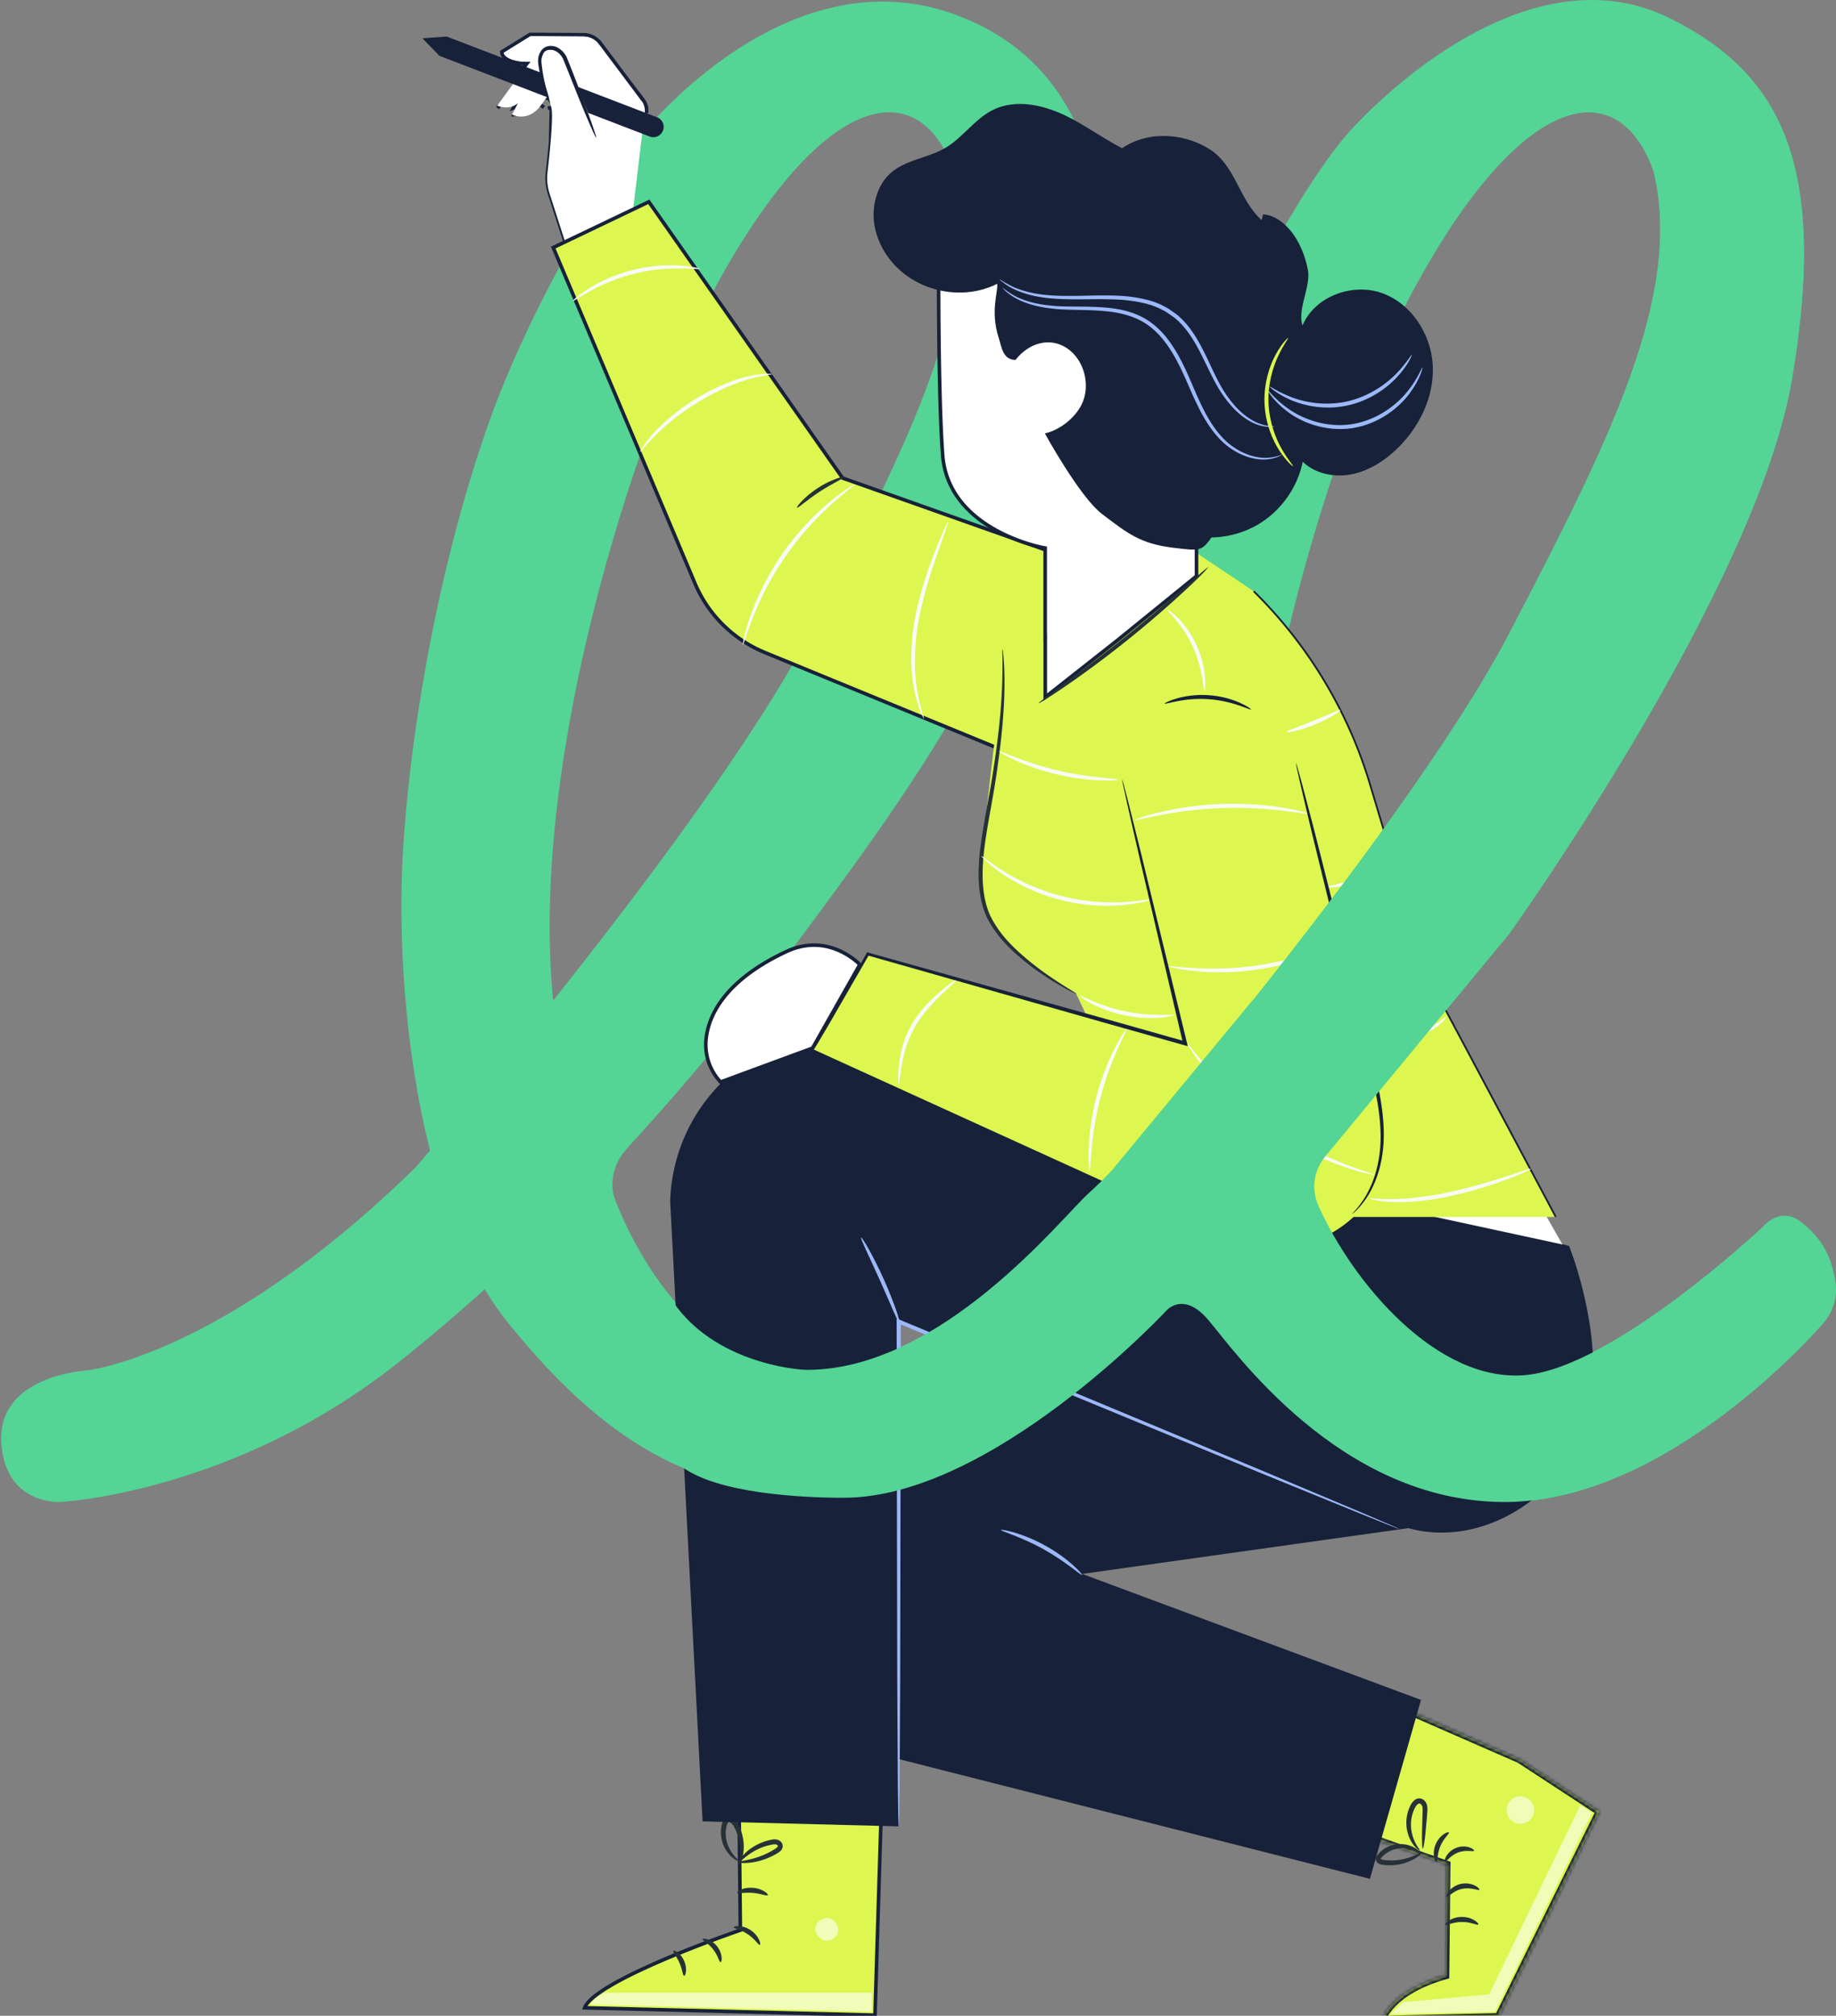 <svg xmlns="http://www.w3.org/2000/svg" width="513" height="563" fill="none" viewBox="0 0 513 563"><rect x="0" y="0" width="513" height="563" fill="#808080" stroke="none"/><path fill="#54D495" d="M350.04 279.467c-7.116-72.383 27.192-160.355 27.192-160.355 36.766-90.638 72.946-104.467 84.793-71.32 8.29 34.333-11.847 74.584-40.263 129.043-15.418 29.54-46.498 70.928-71.735 102.62m-195.47 0c-7.116-72.383 27.192-160.356 27.192-160.356 36.778-90.637 72.958-104.466 84.793-71.319 8.29 34.333-11.835 74.584-40.25 129.042-15.419 29.54-46.499 70.928-71.735 102.62m358.247 78.521c-1.186-7.104-3.558-11.835-9.476-16.579-5.918-4.732-10.662 1.186-10.662 1.186s-41.437 39.065-66.306 41.437c-24.858 2.359-48.541-26.044-58.017-47.355-3.558-8.29 2.36-14.208 2.36-14.208l50.913-61.574s69.179-96.311 79.095-155.098c10.246-60.767-3.729-85.502-34.101-100.64-34.602-17.24-72.224 13.022-88.803 30.776-16.58 17.765-48.541 78.142-60.376 127.868-11.836 49.727-10.234 103.342-4.341 141.367 0 0 2.507 12.288 1.321 15.626-1.186 3.338-3.118 6.016-10.43 12.679-7.312 6.664-41.07 49.14-78.484 49.14-37.414 0-53.97-48.492-53.97-48.492s-2.359-7.238 4.145-13.816v-.073c18.023-19.588 33.808-39.126 47.062-56.977 27.229-36.705 55.644-74.596 74.596-131.415 18.939-56.83 15.393-111.289-30.788-127.868-46.168-16.58-85.27 30.763-88.791 35.519-6.969 9.402-29.247 44.64-41.437 79.328-12.618 35.873-21.311 80.514-23.683 118.392-1.431 23.024.195 55.229 7.531 84.133-2.543 2.996-3.986 4.671-3.986 4.671-54.458 53.285-92.349 56.83-92.349 56.83S-.933 384.214.364 403.142c1.173 17.239 16.36 16.371 16.36 16.371s48.54-2.359 94.708-39.065c8.278-6.578 16.274-13.4 24.014-20.345 2.091 3.472 4.341 6.713 6.774 9.696 26.043 31.973 50.912 48.541 93.535 48.541s89.978-52.087 89.978-52.087 4.731-5.93 11.835 2.36c7.104 8.29 36.705 50.913 82.874 50.913 46.168 0 88.791-49.727 88.791-49.727s4.732-4.732 3.558-11.836"/><mask id="a" fill="#fff"><path d="m371.927 509.372 32.359 11.335-.345 31.096C388.462 556.178 386.285 564 386.285 564l32.381-.733 28.177-57.256-22.292-14.568-41.651-18.209"/></mask><path fill="#DDF750" d="m371.927 509.372 32.359 11.335-.345 31.096C388.462 556.178 386.285 564 386.285 564l32.381-.733 28.177-57.256-22.292-14.568-41.651-18.209"/><path fill="#172139" d="m404.286 520.707 1 .011.008-.717-.677-.237-.331.943Zm-.345 31.096.272.962.72-.203.008-.748-1-.011ZM386.285 564l-.964-.268-.361 1.298 1.347-.03-.022-1Zm32.381-.733.022 1 .607-.014.268-.544-.897-.442Zm28.177-57.256.897.441.391-.794-.741-.485-.547.838Zm-22.292-14.568.547-.837-.07-.046-.076-.033-.401.916Zm-52.955 18.873 32.36 11.335.661-1.887-32.36-11.336-.661 1.888Zm31.69 10.38-.345 31.096 2 .022.345-31.096-2-.022Zm.383 30.145c-7.881 2.227-12.454 5.356-15.071 7.997-1.306 1.319-2.117 2.507-2.605 3.385a9.669 9.669 0 0 0-.512 1.058 5.476 5.476 0 0 0-.157.443l-.002.004v.002c0 .001-.001.002.963.27.963.268.963.269.963.27l-.001.001v.002l-.001.002.001-.004.013-.04c.014-.04.038-.108.076-.201.075-.186.203-.471.405-.834.403-.726 1.105-1.766 2.278-2.95 2.341-2.364 6.597-5.333 14.194-7.481l-.544-1.924ZM386.307 565l32.381-.733-.045-1.999-32.381.732.045 2Zm33.256-1.291 28.177-57.257-1.795-.883-28.176 57.257 1.794.883Zm27.827-58.536-22.292-14.567-1.094 1.674 22.292 14.568 1.094-1.675Zm-22.438-14.646-41.651-18.209-.801 1.832 41.651 18.209.801-1.832Z" mask="url(#a)"/><path fill="#fff" d="m444.835 506.262-27.142 55.607-29.128.662 3.31-3.31 24.225-2.203 25.425-52.742 3.31 1.986Z" opacity=".6"/><path fill="#263238" d="M403.834 537.581c.237.323 2.091-.776 4.592-.755 2.501-.064 4.376 1.013 4.613.69.302-.259-1.573-2.155-4.613-2.112-3.04 0-4.894 1.94-4.592 2.177ZM404.178 529.866c.324.215 1.725-1.724 4.29-2.284 2.566-.582 4.657.581 4.873.237.107-.151-.281-.69-1.208-1.164-.905-.474-2.393-.819-3.966-.474-1.596.366-2.781 1.293-3.407 2.112-.625.819-.754 1.465-.582 1.551v.022ZM403.747 519.975c.367.172 1.423-1.724 3.665-2.565 2.221-.862 4.269-.15 4.441-.495.086-.173-.345-.604-1.25-.927-.884-.323-2.285-.431-3.687.108-1.401.539-2.371 1.551-2.824 2.37-.474.841-.496 1.444-.323 1.509h-.022ZM401.355 519.953c.388-.108.151-2.133 1.121-4.331.905-2.22 2.544-3.448 2.35-3.793-.108-.366-2.523.539-3.665 3.254-1.165 2.694-.173 5.064.194 4.892v-.022ZM397.539 516.311c.194 0 .474-1.659.754-4.353.151-1.551.281-3.124.432-4.741.021-.883.258-1.788 0-3.016-.151-.604-.518-1.229-1.143-1.617-.625-.431-1.638-.344-2.199.087-1.121.883-1.444 1.896-1.832 2.866a11.218 11.218 0 0 0-.583 2.93 10.872 10.872 0 0 0 .863 4.892c1.164 2.629 2.781 3.577 2.846 3.47.194-.173-1.1-1.337-1.898-3.815a11.43 11.43 0 0 1-.496-4.439c.087-.84.281-1.702.583-2.543.323-.819.776-1.788 1.336-2.176.28-.173.453-.173.669-.043.237.129.452.431.539.754.194.689.043 1.681.043 2.586-.043 1.616-.087 3.189-.13 4.762-.021 2.715.043 4.396.237 4.396h-.021Z"/><path fill="#263238" d="M397 517.712c.129-.086-.82-1.508-3.32-2.306-2.393-.754-6.619-.582-9.184 3.276-.13.366-.108.883.129 1.25.237.387.561.581.841.689.582.237 1.078.259 1.509.302.905.086 1.811.065 2.63 0a13.558 13.558 0 0 0 4.29-1.099c2.328-1.013 3.385-2.198 3.277-2.327-.129-.194-1.38.668-3.643 1.379a17.102 17.102 0 0 1-4.032.732c-.776.043-1.573 0-2.393-.064-.431-.065-.841-.087-1.099-.216-.28-.172-.194-.107-.194-.215.021-.151.345-.496.647-.776.301-.28.625-.539.948-.754a8.725 8.725 0 0 1 2.07-1.013 8.001 8.001 0 0 1 3.923-.216c2.264.475 3.428 1.53 3.558 1.336l.043.022Z"/><path fill="#fff" d="M420.972 505.623c.044 2.112 1.811 3.792 3.924 3.749 2.113-.043 3.794-1.81 3.751-3.922-.043-2.112-1.81-3.792-3.923-3.749-2.113.043-3.795 1.81-3.752 3.922Z" opacity=".6"/><path fill="#DDF750" stroke="#172139" d="m206.519 539.217.342-.117-.004-.361-.426-41.871 40.049.925-1.996 65.048-81.123-2.062c.239-.679.827-1.474 1.79-2.369 1.201-1.118 2.9-2.314 4.947-3.546 4.091-2.461 9.497-5.021 14.901-7.342 5.399-2.321 10.78-4.397 14.811-5.894a360.175 360.175 0 0 1 6.229-2.245l.358-.124.091-.031.023-.008.006-.002.001-.001-.161-.473.162.473Z"/><path fill="#fff" d="M231.883 535.835c1.573.474 2.63 2.284 2.22 3.879-.41 1.595-2.242 2.694-3.837 2.241-1.596-.452-2.911-2.586-2.329-4.137.582-1.552 2.824-2.694 4.247-1.875M243.589 561.853v-5.28h-74.142s-1.987 0-4.635 3.31l79.418 1.986-.641-.016Z" opacity=".6"/><path fill="#263238" d="M205.042 538.292c0 .409 2.005.625 3.945 1.982 1.984 1.293 2.954 3.06 3.32 2.909.367-.064-.172-2.478-2.543-4.072-2.372-1.595-4.808-1.186-4.722-.819ZM196.332 541.632c-.108.388 1.617 1.12 2.932 2.844 1.38 1.703 1.66 3.535 2.07 3.535.366.064.711-2.263-.971-4.397-1.66-2.133-4.009-2.37-4.031-1.982ZM191.158 551.825c.367.086.97-1.896 0-4.116-.948-2.241-2.824-3.146-3.018-2.823-.237.323.949 1.53 1.725 3.383.819 1.81.884 3.513 1.293 3.556ZM206.013 528.616c.15.366 2.004-.129 4.29.065 2.263.172 4.01.969 4.225.625.237-.281-1.444-1.811-4.118-2.026-2.673-.237-4.592.991-4.397 1.314v.022ZM206.077 520.083c0 .172 1.574.452 4.118.086a18.956 18.956 0 0 0 4.333-1.207 20.577 20.577 0 0 0 2.393-1.185c.388-.237.841-.474 1.272-.927.453-.409.733-1.465.237-2.133-.409-.647-1.142-.927-1.725-.97-.603-.043-1.099.065-1.552.172-.927.194-1.789.475-2.587.819a14.465 14.465 0 0 0-3.859 2.392c-1.962 1.724-2.651 3.19-2.501 3.276.173.129 1.143-1.099 3.126-2.5a17.167 17.167 0 0 1 3.73-1.982 14.746 14.746 0 0 1 2.393-.668c.884-.216 1.617-.194 1.833.193.086.151.086.216-.108.453-.194.237-.561.453-.927.69-.733.452-1.488.84-2.199 1.185a23.972 23.972 0 0 1-4.01 1.422c-2.372.603-3.924.668-3.924.884h-.043Z"/><path fill="#263238" d="M206.595 520.664c.151.065.97-1.357 1.185-3.943.108-1.293 0-2.845-.452-4.526-.238-.84-.561-1.68-.992-2.521-.453-.819-1.013-1.918-2.566-2.155-.819-.043-1.509.56-1.746 1.099-.28.539-.345 1.035-.453 1.509a9.305 9.305 0 0 0-.064 2.78c.215 1.745.884 3.232 1.66 4.288 1.552 2.176 3.212 2.694 3.255 2.564.129-.194-1.25-1.013-2.414-3.081a9.686 9.686 0 0 1-1.208-3.901 8.882 8.882 0 0 1 .13-2.37c.151-.862.496-1.573.819-1.466.41 0 1.078.69 1.401 1.38.41.754.712 1.508.97 2.262.475 1.509.669 2.931.69 4.138.043 2.413-.409 3.9-.194 3.965l-.021-.022Z"/><path fill="#172139" d="m397.043 474.785-94.664-35.19 99.514-13.964 5.023-48.465-186.115 16.227-26.301 37.819 6.942 47.474 181.329 46.073 14.272-49.974Z"/><path fill="#172139" d="m196.31 508.704-9.054-173.193a48.676 48.676 0 0 1 24.296-40.728 48.79 48.79 0 0 1 39.841-4.051l120.749 40.232 66.271 17.025s11.297 27.841 4.656 49.455c-6.489 21.162-29.707 35.255-50.123 29.2-25.375-7.521-141.812-57.58-141.812-57.58v141.041l-54.802-1.401h-.022Z"/><path fill="#9CB8F8" d="M391.178 427.118s-.258-.065-.711-.237c-.518-.194-1.208-.474-2.07-.798-1.875-.754-4.527-1.81-7.912-3.167-6.92-2.823-16.837-6.853-29.039-11.831a256576.396 256576.396 0 0 0-95.655-39.457c-1.66-.689-3.32-1.379-4.873-2.026l.776-.517c-.064 39.177-.129 74.41-.172 99.925-.065 12.671-.129 22.929-.172 30.105-.044 3.491-.087 6.227-.108 8.167-.022.883-.043 1.594-.065 2.112 0 .474-.043.732-.065.732-.021 0-.043-.237-.064-.732 0-.539-.022-1.229-.065-2.112-.022-1.94-.065-4.676-.108-8.167-.043-7.155-.108-17.412-.172-30.105-.043-25.515-.108-60.748-.173-99.925v-.84l.776.323a508.05 508.05 0 0 0 4.873 2.026c37.274 15.515 71.035 29.566 95.525 39.758 12.159 5.129 22.012 9.267 28.911 12.176 3.363 1.444 5.971 2.564 7.847 3.362.841.366 1.509.668 2.026.905.453.215.69.323.669.344l.021-.021Z"/><path fill="#9CB8F8" d="M279.656 427.312c.043-.28 5.972.797 12.396 4.375 6.446 3.534 10.499 8.016 10.283 8.188-.237.259-4.548-3.749-10.843-7.219-6.274-3.491-11.965-5.021-11.858-5.366l.022.022ZM240.592 345.64c.258-.151 3.363 4.977 6.381 11.722 3.018 6.724 4.786 12.456 4.506 12.564-.302.107-2.523-5.409-5.519-12.09-2.997-6.68-5.649-12.024-5.368-12.175v-.021Z"/><path fill="#fff" stroke="#172139" d="m240.253 269.391-13.221 23.348-25.685 9.461-.021-.021c-.153-.155-.372-.39-.631-.702a15.009 15.009 0 0 1-1.811-2.757c-1.232-2.409-2.237-5.935-1.308-10.408 1.867-8.984 9.71-16.737 22.143-22.534 6.086-2.838 11.272-1.867 14.948-.189a20.436 20.436 0 0 1 4.31 2.67c.501.404.885.755 1.143 1.003l.133.129ZM153.552 54.045a14.153 14.153 0 0 1-.578-5.894c.605-5.185 1.693-15.65 1.075-18.12m-.497 24.014.497-24.015m-.497 24.015 4.646 14.44m-4.646-14.44 4.646 14.44m-4.149-38.455-.485.122.001.004.002.005.482-.13Zm24.805-3.166.005-.069.809 1.082a5.065 5.065 0 0 1 .975 3.65l-1.789-4.663Zm0 0L167.823 12.16m11.031 14.704L167.823 12.16m0 0-.001-.002a6.041 6.041 0 0 0-4.824-2.45l-14.766-.087h-.143l-.122.075-7.475 4.613-.277.171.045.323c.073.534.413.987.859 1.348.45.365 1.052.675 1.755.922 1.171.412 2.676.668 4.355.682m20.594-5.595-20.594 5.595m10.969 50.73-.036.015.19.463m-.154-.477.154.477m0 0 .476-.153-.012-.037-.464.19Zm-5.419-41.151.382-.506-.164-.61-.218 1.116Zm0 0-.165-.613.165.613Zm-5.704-10.057c-.549.721-1.33 1.715-2.072 2.65a295.469 295.469 0 0 1-1.905 2.375l-.011.013 3.988-5.038Zm24.78 46.161h.001l-.189-.463.188.463Zm-20.457-34.244.001-.001-.406-.292.404.295.001-.002Zm-8.042 2.538.019-.036a4.102 4.102 0 0 1-.46-.195l.441.23Zm.335-2.798c.297-.158.591-.355.876-.597l-.503.962c-.248.142-.499.26-.75.355l.377-.72Zm-4.914.097s.18.082.488.179l-.084.116-.404-.295Z"/><path fill="#fff" d="m179.263 28.24-11.842-15.782a5.541 5.541 0 0 0-4.426-2.25l-14.765-.087-7.475 4.613c.199 1.445 3.399 2.702 7.482 2.5-.822 1.181-4.755 6.076-4.776 6.075l-4.53 6.2s3.228 1.475 5.79-.694l-1.654 3.163s4.501 2.386 8.08-2.599a162.75 162.75 0 0 1 2.004-2.684c.372 1.392.695 2.584.898 3.335.618 2.47-.47 12.936-1.075 18.121a14.153 14.153 0 0 0 .578 5.894l4.8 14.918 13.469-5.51 4.707-1.916 3.619-30.07a4.568 4.568 0 0 0-.88-3.29l-.004.064Z"/><path fill="#172139" d="M166.581 38.448c-.134.056-1.243-2.395-2.939-6.397-1.678-3.958-3.926-9.704-6.333-15.655-.709-1.344-1.956-2.4-3.27-2.467-1.335-.068-2.036.362-2.438 1.523-.447 1.179-.347 1.61-.214 2.85.152 1.263.333 2.42.543 3.47.839 4.226 1.858 6.735 1.703 6.79-.044.648-.394-.567-.879-1.701a35.36 35.36 0 0 1-1.591-4.924 43.93 43.93 0 0 1-.691-3.524c-.174-1.265-.203-2.049.131-3.029.539-1.583 1.656-2.611 3.467-2.554 1.896.085 3.379 1.48 4.206 3.005 2.577 6.308 4.583 11.8 6.099 15.92 1.475 4.073 2.339 6.637 2.184 6.691l.022.002Z"/><path fill="#172139" fill-rule="evenodd" d="m151.334 20.38-26.502-10.166-6.801.473 4.739 4.901 30.626 11.749c-.168-.617-.42-1.425-.706-2.344-.429-1.376-.936-3.002-1.356-4.613Zm10.11 3.879a293.639 293.639 0 0 0 2.886 7.273l17.191 6.595a2.877 2.877 0 1 0 2.062-5.375l-22.139-8.493Z" clip-rule="evenodd"/><path fill="#fff" d="m436.56 347.579-5.907-10.365-63.188-15.796 7.437 12.844 61.658 13.317Z"/><path fill="#DDF750" stroke="#172139" d="m299.046 217.277-85.342-35.035-.189.463.189-.463a36.067 36.067 0 0 1-19.541-19.342l-39.582-93.757 26.71-12.774 54.041 77.016.092.131.151.053 83.107 29.419-19.636 54.289Z"/><path fill="#DDF750" d="M283.149 163.59c.086 2.22-9.27 70.769-9.27 84.754 0 13.986 26.819 29.2 26.819 29.2l29.384 62.342h104.624L398.94 272.76l-16.169-53.788a126.614 126.614 0 0 0-32.467-53.83l-17.462-11.68-49.671 10.107-.022.021Z"/><path stroke="#172139" stroke-width=".5" d="M434.705 339.886 398.94 272.76l-16.169-53.788a126.612 126.612 0 0 0-32.467-53.83"/><path fill="#DDF750" d="m313.546 217.722 17.571 73.699-88.627-24.954-15.113 26.678 115.317 52.495c14.207 6.465 31.001 1.896 39.969-10.883a32.405 32.405 0 0 0 4.872-26.656l-25.827-100.852c-3.557-13.877-18.152-21.829-31.755-17.261-11.577 3.901-18.562 15.667-16.428 27.691l.021.043Z"/><path fill="#263238" d="M300.719 277.565s-.367-.108-1.014-.431a78.379 78.379 0 0 1-2.802-1.487 80.917 80.917 0 0 1-9.723-6.443c-3.816-3.06-8.43-7.004-11.448-12.994-2.845-6.142-2.63-13.684-1.595-21.076 1.078-7.456 2.608-14.395 3.514-20.816.992-6.401 1.66-12.198 2.026-17.089.367-4.892.432-8.835.432-11.594 0-2.737-.087-4.245 0-4.267.043 0 .107.367.172 1.099.086.712.173 1.789.259 3.168.151 2.737.215 6.724-.065 11.637-.259 4.913-.862 10.753-1.789 17.175-.841 6.443-2.35 13.447-3.428 20.817-1.035 7.326-1.207 14.653 1.423 20.472 2.802 5.732 7.287 9.718 10.995 12.8 3.794 3.06 7.136 5.215 9.442 6.68 2.329 1.466 3.622 2.22 3.601 2.306v.043Z"/><path fill="#172139" d="M349.571 198.155c-.151.324-5.131-2.456-11.944-2.866-6.812-.517-12.116 1.573-12.224 1.229-.172-.216 5.175-2.866 12.289-2.349 7.114.431 12.051 3.792 11.857 3.986h.022Z"/><path fill="#263238" d="M235.72 133.292c.108.301-3.104 1.68-6.661 4.008-3.579 2.327-6.123 4.719-6.36 4.482-.216-.194 2.026-3.017 5.734-5.43 3.687-2.435 7.201-3.362 7.266-3.082l.021.022Z"/><path fill="#FAFAFA" d="M322.019 251.124s-.669.302-1.919.625c-1.251.345-3.126.689-5.433.948-2.328.28-5.109.366-8.192.216-3.083-.194-6.468-.647-9.939-1.509a55.164 55.164 0 0 1-9.464-3.362c-2.781-1.336-5.217-2.715-7.114-4.051-1.919-1.336-3.407-2.5-4.334-3.405-.948-.883-1.465-1.4-1.401-1.465.13-.151 2.285 1.745 6.187 4.202 3.881 2.457 9.637 5.28 16.428 7.004 6.813 1.68 13.215 1.918 17.786 1.573 4.592-.323 7.394-.992 7.438-.776h-.043ZM328.033 283.513c0 .129-1.487.539-3.966.733-2.48.193-5.972.107-9.723-.647-3.752-.776-7.007-2.047-9.206-3.211-2.22-1.163-3.449-2.112-3.385-2.219.173-.324 5.455 2.866 12.806 4.331 7.33 1.53 13.453.668 13.474 1.034v-.021ZM373.845 263.386s-.56.409-1.638.991c-1.078.582-2.717 1.314-4.765 2.133-4.096 1.638-9.96 3.427-16.643 4.353-6.683.927-12.827.798-17.204.324-2.199-.237-3.966-.496-5.152-.776-1.207-.259-1.854-.431-1.854-.496.021-.194 2.716.216 7.071.474 4.355.259 10.391.259 16.988-.646 6.597-.927 12.418-2.543 16.536-3.987 4.117-1.422 6.597-2.543 6.683-2.392l-.022.022ZM365.696 227.29c-.043.173-2.738-.323-7.136-.862-4.398-.517-10.52-.969-17.268-.732-6.748.258-12.827 1.12-17.161 1.982-4.355.841-7.006 1.53-7.071 1.358-.021-.065.625-.323 1.811-.733 1.186-.409 2.91-.905 5.088-1.422 4.333-1.056 10.456-2.069 17.29-2.327 6.834-.237 13 .323 17.419 1.077 2.199.366 3.967.733 5.174 1.056 1.207.302 1.876.517 1.854.582v.021ZM383.935 328.142s-.905-.108-2.522-.496c-1.617-.366-3.902-1.077-6.683-2.069-5.562-1.982-13.043-5.473-20.438-10.667-7.394-5.215-13.215-11.055-16.988-15.601-1.875-2.285-3.32-4.203-4.204-5.582-.905-1.379-1.38-2.155-1.315-2.198.173-.108 2.242 2.866 6.144 7.262 3.881 4.396 9.702 10.064 17.032 15.214 7.329 5.129 14.638 8.685 20.092 10.84 5.454 2.155 8.968 3.103 8.925 3.297h-.043ZM304.47 327.021c-.13 0-.388-2.327-.259-6.142.108-3.792.711-9.029 2.177-14.653 1.488-5.625 3.536-10.473 5.304-13.835 1.768-3.362 3.126-5.279 3.234-5.215.151.086-.971 2.134-2.523 5.56-1.552 3.405-3.471 8.253-4.915 13.792a88.5 88.5 0 0 0-2.479 14.416c-.324 3.75-.345 6.077-.539 6.077ZM251.112 302.778c-.129 0-.258-1.982.044-5.15.344-3.146 1.272-7.629 3.815-11.874 2.566-4.245 5.907-7.241 8.322-9.288 2.458-2.025 4.096-3.103 4.182-2.995.108.129-1.358 1.444-3.665 3.599-2.263 2.176-5.432 5.215-7.89 9.287-2.458 4.073-3.471 8.34-4.01 11.422-.496 3.103-.647 5.064-.841 5.042l.043-.043ZM427.763 326.482c.043.13-2.285 1.25-6.23 2.737a117.634 117.634 0 0 1-15.738 4.719c-6.274 1.401-12.138 1.94-16.363 1.789a22.11 22.11 0 0 1-2.846-.194 15.289 15.289 0 0 1-2.134-.302c-1.164-.237-1.789-.387-1.768-.474.043-.194 2.587.237 6.769.151 4.161-.043 9.896-.711 16.126-2.09 6.209-1.379 11.75-3.082 15.716-4.375 3.989-1.293 6.425-2.155 6.49-2.004l-.022.043ZM404.093 283.879c.129.043-.561 1.358-2.372 2.694-1.768 1.336-4.484 2.801-7.61 4.008-3.126 1.207-6.058 2.026-8.214 2.414-1.078.193-1.983.301-2.608.258-.626 0-1.014-.215-.949-.258.065-.087 1.294-.151 3.385-.776 2.069-.582 4.915-1.509 7.998-2.694s5.756-2.478 7.567-3.599c1.832-1.099 2.673-2.133 2.824-2.025l-.021-.022ZM389.282 240.608s.043.366-.324.776c-.345.431-.948.905-1.724 1.4-1.574 1.013-3.881 2.091-6.511 3.039-2.63.948-5.088 1.616-6.942 1.875-1.832.301-3.04.064-2.997-.087.022-.15 1.1-.194 2.846-.689 1.746-.453 4.118-1.207 6.705-2.155 2.587-.927 4.894-1.875 6.51-2.672.798-.388 1.423-.733 1.811-1.035.41-.258.539-.495.626-.452ZM312.403 217.744c0 .129-1.94.323-5.066.194-3.126-.108-7.459-.582-12.137-1.681-4.657-1.12-8.753-2.629-11.599-3.944-2.846-1.292-4.506-2.327-4.441-2.456.151-.323 7.071 3.146 16.298 5.301 9.206 2.22 16.945 2.22 16.945 2.586ZM374.492 198.263c.216.302-2.888 2.392-7.092 4.073-4.161 1.746-7.848 2.414-7.912 2.047-.043-.237 3.363-1.357 7.48-3.081 4.161-1.638 7.352-3.233 7.503-3.017l.021-.022ZM326.158 170.249s1.337.69 2.997 2.37c1.66 1.681 3.686 4.332 5.195 7.65 1.51 3.319 2.178 6.573 2.35 8.943.173 2.371-.043 3.836-.172 3.815-.367.021-.237-5.883-3.212-12.305-2.889-6.465-7.438-10.236-7.179-10.495l.021.022ZM258.227 200.892s-.453-.689-.992-2.025c-.539-1.358-1.185-3.362-1.724-5.927-1.1-5.107-1.315-12.433.151-20.234 1.466-7.823 3.988-14.568 5.864-19.373a144.36 144.36 0 0 1 2.349-5.646c.583-1.315.949-2.048 1.014-2.004.064.021-.151.797-.604 2.176-.56 1.595-1.229 3.513-2.026 5.775-1.682 4.871-4.053 11.615-5.519 19.309-1.445 7.693-1.337 14.847-.475 19.89.841 5.064 2.113 8.016 1.919 8.081l.043-.022ZM207.521 180.162s.065-.798.389-2.177c.301-1.379.862-3.361 1.703-5.753 1.638-4.806 4.613-11.228 9.033-17.628 4.462-6.379 9.485-11.378 13.409-14.589 1.962-1.616 3.622-2.823 4.808-3.599 1.185-.775 1.854-1.163 1.918-1.099.108.151-2.457 1.961-6.208 5.301a85.827 85.827 0 0 0-13 14.633 85.513 85.513 0 0 0-9.227 17.261c-1.833 4.676-2.63 7.714-2.825 7.65ZM215.67 104.459c0 .193-2.457.323-6.252 1.4-3.794 1.035-8.86 3.146-14.013 6.25-5.152 3.124-9.378 6.594-12.159 9.395-2.802 2.78-4.225 4.784-4.376 4.676-.065-.043.237-.581.841-1.53.28-.474.711-1.012 1.207-1.637a22.237 22.237 0 0 1 1.746-2.069c2.674-2.974 6.921-6.616 12.159-9.805 5.239-3.146 10.456-5.215 14.401-6.056a21.031 21.031 0 0 1 2.674-.495c.797-.108 1.466-.194 2.026-.194 1.121-.022 1.746 0 1.746.065ZM195.556 75.087c0 .388-8.494-1.186-18.54 1.422-10.068 2.478-16.794 7.887-16.988 7.564-.086-.086 1.466-1.573 4.376-3.405 2.889-1.853 7.222-3.944 12.332-5.237 5.109-1.293 9.917-1.486 13.344-1.25 3.428.238 5.498.798 5.476.927v-.021Z"/><path fill="#172139" d="M313.546 217.722s.173.475.432 1.401c.258 1.013.625 2.392 1.078 4.116.927 3.685 2.22 8.9 3.837 15.365 3.191 13.21 7.653 31.591 12.763 52.688l.215.905-.905-.258c-7.179-2.004-14.768-4.159-22.594-6.357-25.611-7.284-48.873-13.878-65.99-18.748l.452-.194c-4.699 8.145-8.515 14.761-11.21 19.437-1.315 2.22-2.35 3.965-3.104 5.258-.345.539-.604.992-.841 1.358-.194.302-.302.452-.324.431 0 0 .065-.172.216-.496.194-.388.431-.84.733-1.4.711-1.315 1.682-3.104 2.91-5.366 2.631-4.72 6.339-11.4 10.909-19.61l.151-.28.302.086c17.139 4.784 40.422 11.292 66.077 18.446 7.825 2.198 15.414 4.353 22.593 6.379l-.668.646c-4.959-21.14-9.27-39.543-12.375-52.774-1.487-6.508-2.673-11.745-3.514-15.451a234.459 234.459 0 0 0-.905-4.159c-.194-.948-.281-1.444-.238-1.444v.021ZM362.117 213.132s.194.431.432 1.272c.258.948.603 2.176 1.034 3.685.884 3.34 2.092 7.952 3.579 13.576 2.932 11.615 6.942 27.432 11.361 44.909 2.178 8.792 4.291 17.132 6.08 24.782 1.768 7.65 2.566 14.847 1.682 20.795-.798 5.969-2.997 10.451-4.959 13.145-1.962 2.737-3.535 3.771-3.535 3.771-.087-.086 1.379-1.25 3.169-4.008 1.81-2.715 3.837-7.154 4.527-13.016.754-5.84-.086-12.886-1.919-20.472-1.897-7.628-3.988-15.968-6.166-24.738-4.29-17.499-8.192-33.359-11.037-44.996-1.337-5.667-2.437-10.3-3.213-13.662-.345-1.53-.603-2.758-.819-3.728-.172-.862-.259-1.315-.216-1.315ZM330.447 149.001c7.007 2.134 14.919 1.164 21.214-2.607 6.295-3.771 10.887-10.258 12.331-17.434 3.471 3.319 8.667 4.418 13.388 3.556 4.722-.862 8.969-3.47 12.483-6.724 6.467-5.99 10.801-14.589 10.477-23.402-.323-8.814-5.864-17.541-14.164-20.515s-18.82.905-22.227 9.029c-1.552-4.612 2.415-10.861 1.466-15.623-1.897-9.59-7.631-15.193-12.504-15.387"/><path fill="#172139" d="M340.882 146.523c9.486-16.55 12.224-38.595 14.617-57.666 1.121-8.965 3.126-21.744-2.997-27.368-6.553-6.012-7.179-15.279-14.724-19.933-7.524-4.633-17.743-5.021-24.857.28"/><path fill="#fff" stroke="#172139" d="m262.342 55.898.003-.267c23.374-12.112 51.265-10.346 73.032 4.63l-1.096 76.019v.008l.043 24.608-21.95 17.817-.006.005-20.312 15.994v-16.488l-.021.022V153.064l-.413-.073h-.001l-.003-.001-.013-.002-.055-.01-.091-.018-.129-.026a30.38 30.38 0 0 1-.848-.185 46.666 46.666 0 0 1-3.053-.829c-2.538-.78-5.935-2.042-9.377-3.972-6.891-3.862-13.89-10.351-14.67-20.942-.796-10.82-1.055-28.732-1.114-43.954a2093.255 2093.255 0 0 1 .074-27.154Z"/><path fill="#172139" d="M283.752 100.515c3.622-4.655 9.507-6.508 14.358-3.276 4.85 3.233 6.726 10.43 4.117 15.731-1.854 3.75-6.079 7.155-10.283 8.082 0 0 9.744 17.756 15.932 22.476 7.373 5.602 10.844 8.361 19.963 9.46 8.947 1.056 7.869 1.163 13.064-6.443 3.773-5.539 4.937-10.84 5.067-17.606.28-15.99.56-31.958.819-47.948.108-5.754.194-11.594-1.1-17.196-1.293-5.603-4.16-11.055-8.839-14.201-5.131-3.448-11.598-3.729-17.419-5.646-7.287-2.414-13.474-7.37-20.308-10.947-6.813-3.578-15.177-5.69-22.011-2.134-4.894 2.564-8.171 7.607-12.935 10.43-6.791 4.008-16.04 3.125-19.295 13.447-1.121 3.556-1.035 7.478.151 11.012 4.656 14.007 21.493 19.61 33.609 13.511.237 2.37-2.005 7.672.432 15.171.776 2.392 1.077 6.055 4.699 6.098"/><path fill="#9CB8F8" d="M397.473 102.648s-.108.755-.625 2.026c-.496 1.271-1.423 3.06-2.867 5.043-2.846 3.943-8.494 8.662-16.104 9.869-7.632 1.142-14.445-1.745-18.282-4.719-1.962-1.487-3.342-2.952-4.182-4.03-.841-1.077-1.208-1.745-1.164-1.789.172-.15 1.854 2.436 5.799 5.172 3.837 2.716 10.413 5.345 17.635 4.267 7.222-1.142 12.719-5.538 15.651-9.245 3.018-3.749 3.902-6.701 4.118-6.594h.021Z"/><path fill="#9CB8F8" d="M394.476 99.136s-.172.646-.754 1.659c-.582 1.035-1.531 2.457-2.932 4.03-2.738 3.168-7.632 6.896-14.013 8.361-6.382 1.465-12.418.172-16.234-1.53-1.94-.84-3.406-1.745-4.355-2.435-.948-.69-1.423-1.142-1.38-1.207.108-.172 2.178 1.444 6.015 2.909 3.795 1.466 9.594 2.565 15.695 1.164 6.101-1.401 10.865-4.87 13.69-7.801 2.867-2.952 4.074-5.258 4.247-5.15h.021ZM358.194 126.999s-.28.194-.906.496a10.53 10.53 0 0 1-2.845.754c-2.544.366-6.468-.259-10.327-2.844-3.924-2.522-7.179-7.22-9.723-12.628-2.63-5.388-4.721-11.723-8.817-17.175-2.027-2.694-4.528-4.957-7.395-6.314-2.846-1.38-5.907-2.026-8.86-2.328-5.886-.603-11.34-.215-15.868-.84-4.548-.517-8.106-1.853-10.283-3.19-1.078-.689-1.854-1.314-2.35-1.767-.474-.474-.711-.732-.69-.754.065-.086 1.078.927 3.256 2.155 2.199 1.207 5.669 2.392 10.154 2.78 4.462.517 9.852.043 15.888.604 2.997.28 6.209.926 9.227 2.37 3.04 1.444 5.692 3.814 7.805 6.637 4.247 5.668 6.295 12.068 8.86 17.412 2.479 5.387 5.519 9.913 9.227 12.413 3.644 2.564 7.373 3.275 9.831 3.06 2.501-.173 3.751-.949 3.794-.819l.022-.022Z"/><path fill="#9CB8F8" d="M356.081 119.177s-.323.064-.97.086c-.647 0-1.595-.065-2.76-.345-2.371-.582-5.583-2.392-8.429-5.71-1.444-1.638-2.824-3.578-4.053-5.797-1.25-2.22-2.371-4.676-3.622-7.198-1.25-2.521-2.608-5.15-4.419-7.585-.906-1.207-1.919-2.37-3.083-3.383-.561-.54-1.229-.949-1.876-1.401-.647-.453-1.272-.927-2.005-1.228-2.781-1.552-5.928-2.198-8.903-2.608-3.019-.43-5.972-.41-8.796-.452-5.649.043-10.78.172-15.091-.388-4.29-.518-7.654-1.724-9.766-2.931-1.078-.56-1.768-1.207-2.307-1.552-.517-.387-.755-.603-.733-.624.065-.087 1.164.69 3.234 1.788 2.134 1.056 5.433 2.112 9.658 2.521 4.225.453 9.313.237 14.983.151 2.846 0 5.843-.021 8.947.388 3.083.431 6.338 1.078 9.292 2.715.776.324 1.444.84 2.134 1.315.668.474 1.38.905 1.962 1.487a22.728 22.728 0 0 1 3.212 3.577c1.854 2.543 3.234 5.237 4.463 7.78 1.228 2.564 2.328 5.02 3.514 7.197a32.739 32.739 0 0 0 3.837 5.732c2.695 3.276 5.713 5.107 7.955 5.797 2.264.689 3.622.539 3.622.668Z"/><path fill="#DDF750" d="M361.319 130.253s-.495-.28-1.185-1.013c-.712-.711-1.639-1.831-2.63-3.34-1.962-2.974-3.967-7.736-4.183-13.296-.215-5.538 1.401-10.451 3.126-13.576.863-1.573 1.703-2.78 2.35-3.534.647-.776 1.056-1.142 1.1-1.1.151.13-1.251 1.833-2.738 5-1.488 3.125-2.932 7.866-2.717 13.189.216 5.301 2.005 9.912 3.751 12.929 1.747 3.039 3.277 4.612 3.126 4.763v-.022Z"/><path fill="#263238" d="M337.605 158.418s-.517.69-1.595 1.789c-1.078 1.099-2.673 2.65-4.7 4.525-4.031 3.75-9.744 8.792-16.298 14.05-6.554 5.259-12.719 9.741-17.268 12.844a185.468 185.468 0 0 1-5.433 3.599c-1.315.819-2.048 1.228-2.091 1.163-.043-.064.625-.603 1.854-1.53 1.423-1.056 3.169-2.349 5.238-3.879a595.578 595.578 0 0 0 17.032-13.08c6.532-5.237 12.31-10.171 16.47-13.77 1.941-1.681 3.579-3.103 4.937-4.267 1.165-.991 1.854-1.53 1.898-1.465l-.044.021Z"/><path fill="#54D495" d="M512.816 358c-1.186-7.104-3.558-11.835-9.476-16.579-5.918-4.732-10.662 1.186-10.662 1.186s-41.437 39.064-66.306 41.436c-24.857 2.36-48.541-26.043-58.017-47.354-3.558-8.29 2.36-14.208 2.36-14.208l50.913-61.574s69.18-96.311 79.096-155.098c10.246-60.767-3.73-85.502-34.101-100.64-4.952-2.47-9.953-3.96-14.954-4.658L445.69 31.47c7.165.807 12.802 6.492 16.311 16.31 8.29 34.333-11.848 74.584-40.263 129.043-15.418 29.54-46.499 70.928-71.735 102.62v-.086l-.024.024-39.457 47.685-.024-.036c-1.504 1.699-3.57 3.741-6.529 6.431-7.312 6.664-41.07 49.14-78.484 49.14-3.192 0-25.985-2.101-37.485-19.101l3 46.5c10 7 32.1 8.328 44.743 8.328 41.437 0 89.977-52.087 89.977-52.087s4.732-5.93 11.836 2.36 36.705 50.913 82.874 50.913c46.168 0 88.791-49.727 88.791-49.727s4.732-4.732 3.558-11.836l.037.049Z"/></svg>